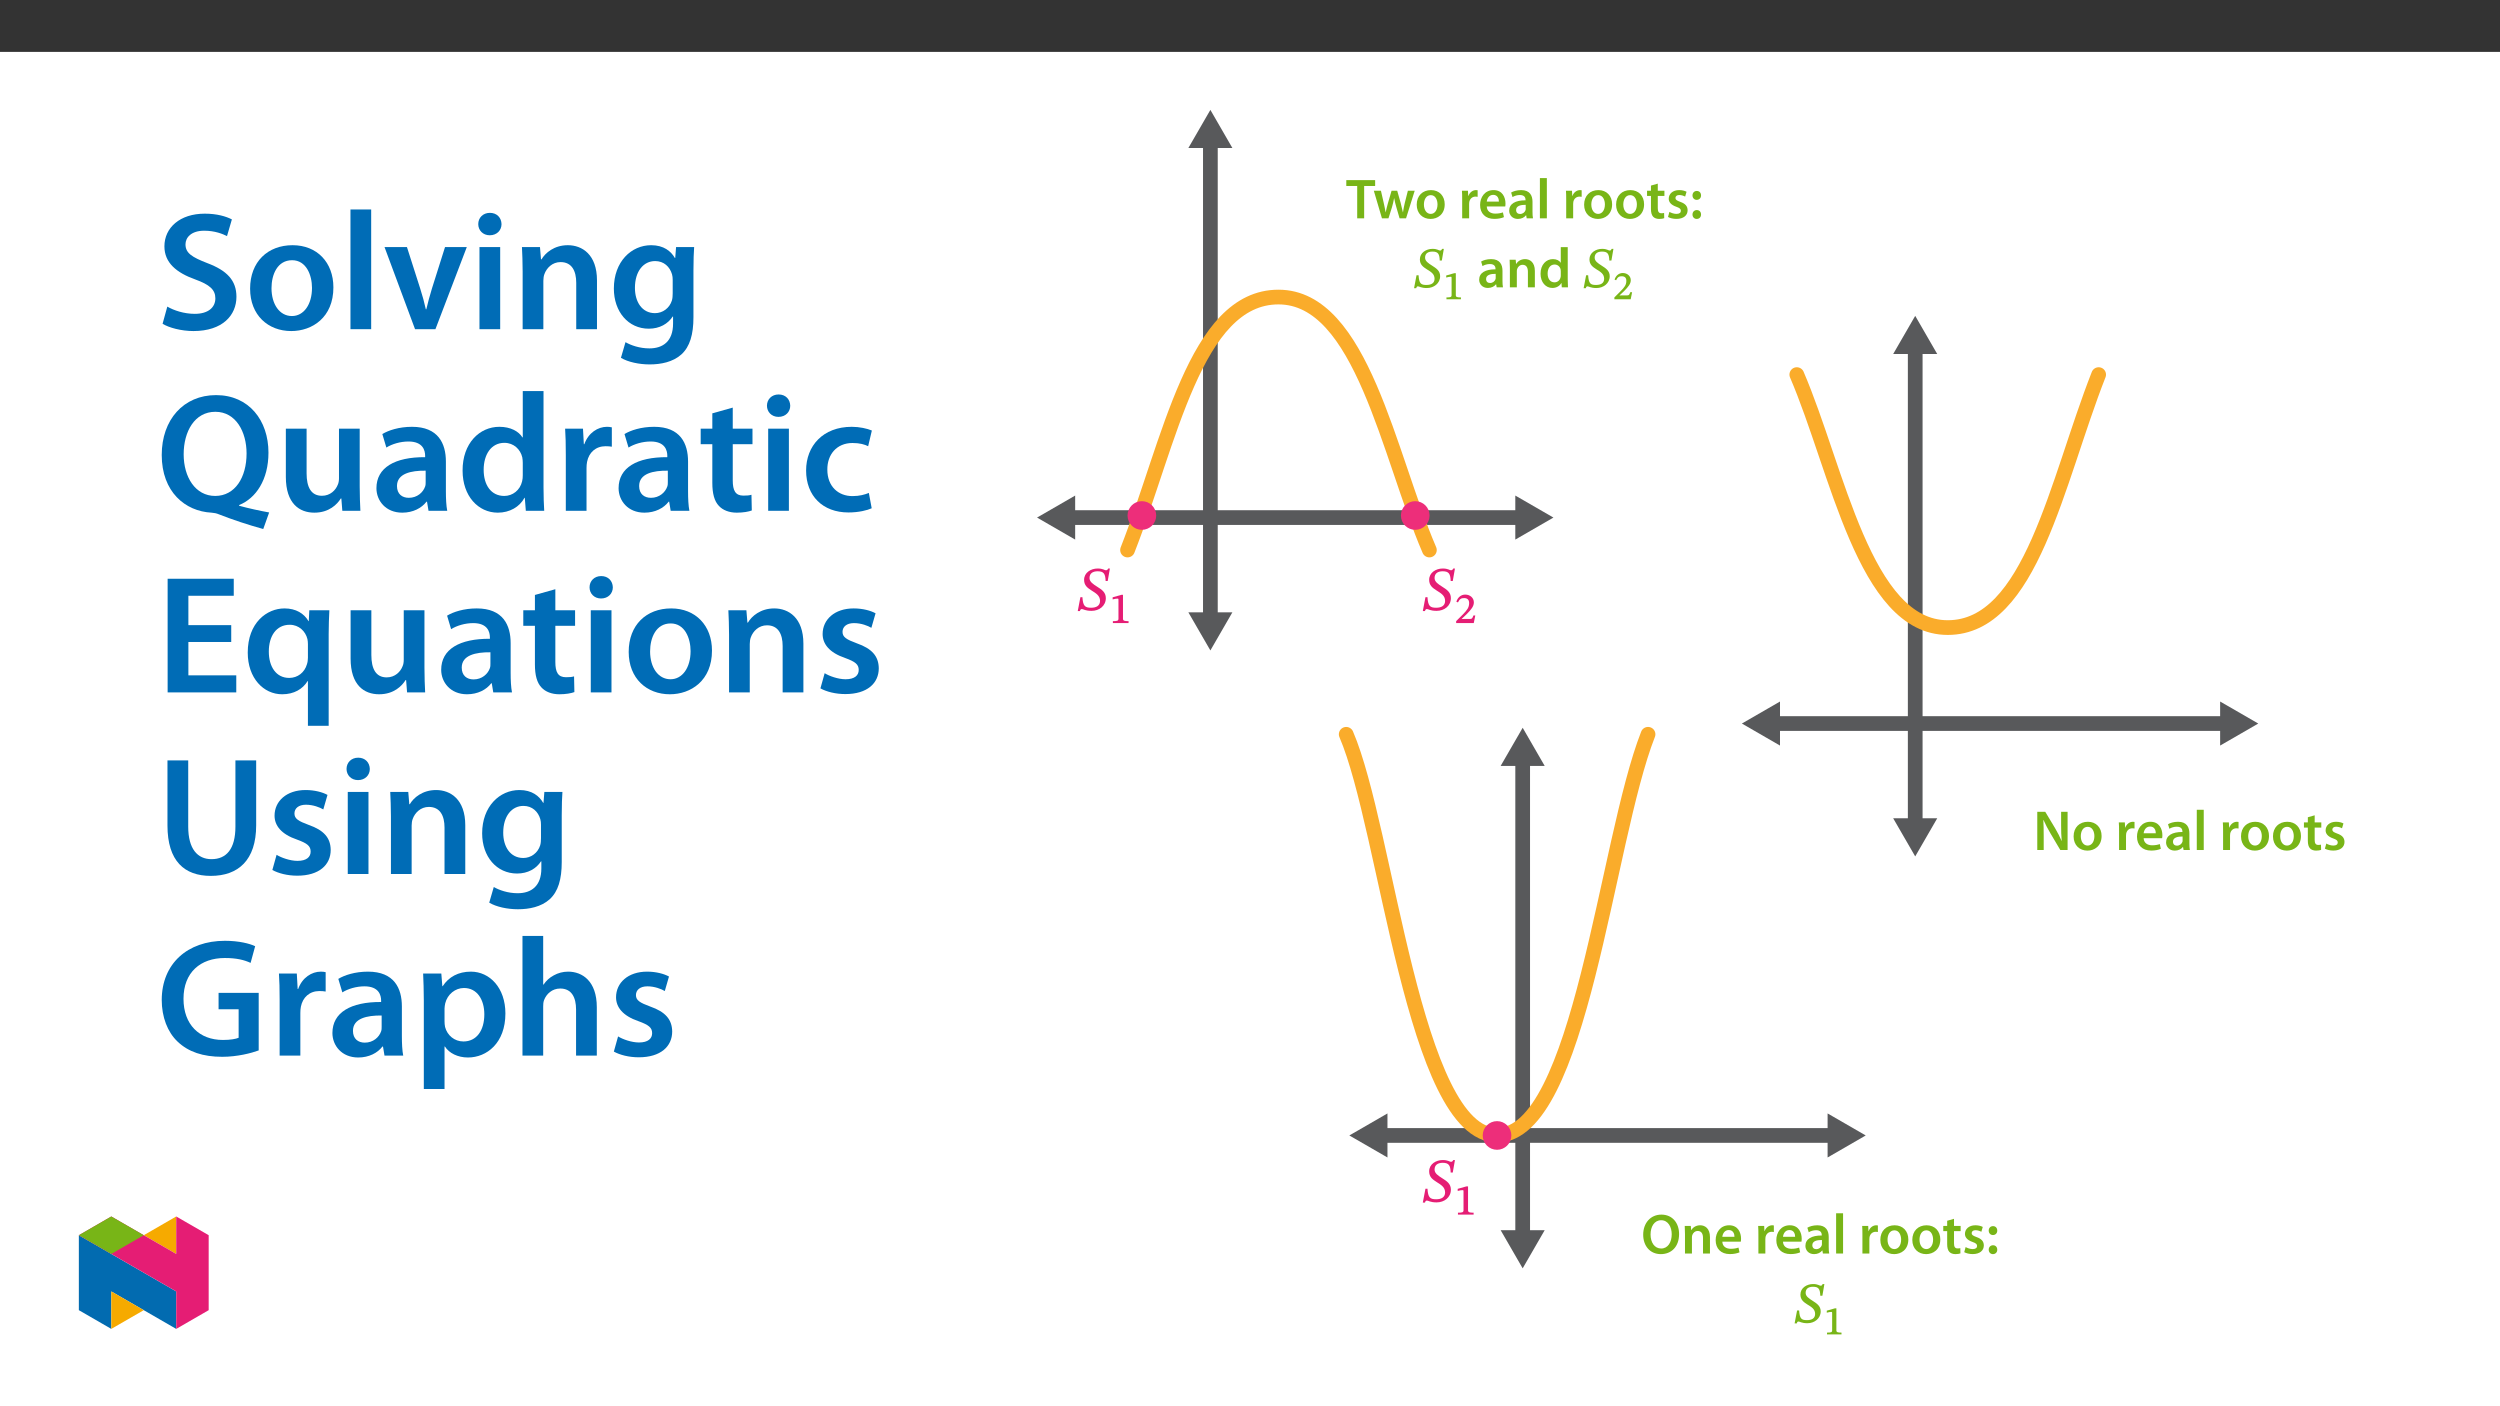 ﻿<?xml version="1.0" encoding="utf-8"?>
<svg xmlns="http://www.w3.org/2000/svg" xmlns:xlink="http://www.w3.org/1999/xlink" viewBox="0 0 960 540" version="1.1">
  <rect x="0" y="0" width="960" height="540" fill="#333333" stroke="none"/>
  <defs>
    <g>
      <symbol overflow="visible" id="glyph0-0">
        <path style="stroke:none;" d="M 7.625 -4.109 L 7.625 -4.5 C 7.625 -7.078 11.422 -8.922 11.422 -12.391 C 11.422 -14.859 9.328 -16.031 7 -16.031 C 4.609 -16.031 2.906 -14.578 2.906 -12.656 C 2.906 -11.547 3.438 -10.906 4.188 -10.906 C 4.75 -10.906 5.297 -11.312 5.297 -12.047 C 5.297 -12.938 4.797 -12.969 4.797 -13.75 C 4.797 -14.484 5.391 -14.922 6.797 -14.922 C 8.297 -14.922 9.172 -14.188 9.172 -12.328 C 9.172 -8.688 6.547 -7.812 6.547 -4.734 L 6.547 -4.016 L 7.625 -4.016 Z M 8.516 -1.234 C 8.516 -1.969 7.969 -2.75 7.141 -2.75 C 6.266 -2.75 5.672 -1.984 5.672 -1.234 C 5.672 -0.453 6.203 0.188 7.125 0.188 C 7.969 0.188 8.516 -0.469 8.516 -1.234 Z M 14.125 3.906 L 14.125 -18.781 L 0.172 -18.781 L 0.172 4 L 14.125 4 Z M 12.844 2.531 L 1.484 2.531 L 1.484 -17.359 L 12.781 -17.359 L 12.781 2.531 Z M 12.844 2.531 " />
      </symbol>
      <symbol overflow="visible" id="glyph0-1">
        <path style="stroke:none;" d="M 11.734 -11.281 L 12.562 -15.984 L 11.906 -15.984 C 11.609 -15.375 11.406 -15.312 11 -15.312 C 10.484 -15.312 9.938 -15.984 7.875 -15.984 C 5.234 -15.984 2.656 -14.391 2.656 -11.641 C 2.656 -9.469 3.953 -8.547 5.516 -7.547 C 7.188 -6.484 8.797 -5.578 8.781 -3.5 C 8.75 -1.672 7.328 -0.922 5.375 -0.922 C 2.984 -0.906 2.219 -1.578 2.016 -4.969 L 1.234 -4.969 L 0.219 0.359 L 1.062 0.359 C 1.156 -0.219 1.469 -0.422 1.797 -0.422 C 2.344 -0.422 3.047 0.281 5.516 0.281 C 8.453 0.281 11 -1.609 11 -4.609 C 11 -6.891 9.391 -7.906 7.641 -9.016 C 6.125 -9.984 4.734 -10.875 4.734 -12.328 C 4.734 -14.031 5.891 -14.922 7.859 -14.922 C 10.25 -14.922 10.828 -13.891 10.922 -11.188 L 11.734 -11.188 Z M 11.734 -11.281 " />
      </symbol>
      <symbol overflow="visible" id="glyph1-0">
        <path style="stroke:none;" d="M 5.438 -2.953 L 5.438 -3.219 C 5.438 -5.016 8.094 -6.312 8.094 -8.75 C 8.094 -10.469 6.531 -11.344 4.906 -11.344 C 3.234 -11.344 1.938 -10.266 1.938 -8.922 C 1.938 -8.156 2.406 -7.641 2.938 -7.641 C 3.328 -7.641 3.812 -7.984 3.812 -8.5 C 3.812 -9.125 3.469 -9.141 3.469 -9.688 C 3.469 -10.203 3.781 -10.453 4.75 -10.453 C 5.812 -10.453 6.328 -10 6.328 -8.688 C 6.328 -6.141 4.484 -5.531 4.484 -3.375 L 4.484 -2.812 L 5.438 -2.812 Z M 6.062 -0.922 C 6.062 -1.438 5.578 -2.031 5 -2.031 C 4.391 -2.031 3.875 -1.453 3.875 -0.922 C 3.875 -0.375 4.344 0.125 4.984 0.125 C 5.578 0.125 6.062 -0.391 6.062 -0.922 Z M 9.984 2.672 L 9.984 -13.266 L 0.016 -13.266 L 0.016 2.797 L 9.984 2.797 Z M 9 1.656 L 1.141 1.656 L 1.141 -12.156 L 8.844 -12.156 L 8.844 1.656 Z M 9 1.656 " />
      </symbol>
      <symbol overflow="visible" id="glyph1-1">
        <path style="stroke:none;" d="M 7.188 -0.125 L 7.188 -0.734 C 5.531 -0.734 5.047 -0.891 5.047 -1.703 L 5.047 -10.844 L 4.438 -10.844 L 1.078 -9.891 L 1.078 -9.078 C 1.734 -9.297 2.578 -9.391 2.922 -9.391 C 3.328 -9.391 3.312 -9.297 3.312 -8.719 L 3.312 -1.703 C 3.312 -0.875 2.875 -0.734 1.172 -0.734 L 1.172 0 L 7.188 0 Z M 7.188 -0.125 " />
      </symbol>
      <symbol overflow="visible" id="glyph1-2">
        <path style="stroke:none;" d="M 7.688 -2.922 L 7.125 -2.922 C 6.672 -1.781 6.609 -1.578 5.734 -1.578 L 3.422 -1.578 L 2.406 -1.531 L 2.406 -1.406 L 4.531 -3.438 C 6.297 -5.219 7.281 -6.453 7.281 -7.938 C 7.281 -9.672 5.844 -10.938 3.969 -10.938 C 2.375 -10.938 1.094 -9.875 0.562 -8.188 L 1.172 -7.938 C 1.875 -9.344 2.469 -9.594 3.547 -9.594 C 4.812 -9.594 5.469 -8.922 5.469 -7.688 C 5.469 -5.953 4.688 -4.984 3.047 -3.297 L 0.484 -0.75 L 0.484 0 L 7.25 0 L 7.828 -2.922 Z M 7.688 -2.922 " />
      </symbol>
      <symbol overflow="visible" id="glyph2-0">
        <path style="stroke:none;" d="M 0 0 L 10.891 0 L 10.891 -15.234 L 0 -15.234 Z M 5.438 -8.594 L 1.734 -14.141 L 9.141 -14.141 Z M 6.094 -7.625 L 9.797 -13.172 L 9.797 -2.062 Z M 1.734 -1.094 L 5.438 -6.641 L 9.141 -1.094 Z M 1.094 -13.172 L 4.781 -7.625 L 1.094 -2.062 Z M 1.094 -13.172 " />
      </symbol>
      <symbol overflow="visible" id="glyph2-1">
        <path style="stroke:none;" d="M 4.359 0 L 7.031 0 L 7.031 -12.422 L 11.25 -12.422 L 11.25 -14.672 L 0.172 -14.672 L 0.172 -12.422 L 4.359 -12.422 Z M 4.359 0 " />
      </symbol>
      <symbol overflow="visible" id="glyph2-2">
        <path style="stroke:none;" d="M 0.312 -10.594 L 3.438 0 L 5.938 0 L 7.297 -4.312 C 7.594 -5.359 7.859 -6.406 8.094 -7.703 L 8.141 -7.703 C 8.375 -6.422 8.625 -5.422 8.953 -4.312 L 10.203 0 L 12.688 0 L 16.016 -10.594 L 13.391 -10.594 L 12.203 -5.906 C 11.922 -4.656 11.672 -3.5 11.516 -2.344 L 11.469 -2.344 C 11.234 -3.5 10.953 -4.656 10.625 -5.906 L 9.297 -10.594 L 7.125 -10.594 L 5.719 -5.766 C 5.438 -4.672 5.094 -3.5 4.875 -2.344 L 4.828 -2.344 C 4.641 -3.5 4.391 -4.656 4.141 -5.797 L 3.047 -10.594 Z M 0.312 -10.594 " />
      </symbol>
      <symbol overflow="visible" id="glyph2-3">
        <path style="stroke:none;" d="M 6.25 -10.844 C 3.047 -10.844 0.766 -8.703 0.766 -5.219 C 0.766 -1.812 3.094 0.234 6.078 0.234 C 8.766 0.234 11.516 -1.5 11.516 -5.391 C 11.516 -8.625 9.406 -10.844 6.25 -10.844 Z M 6.188 -8.906 C 8.016 -8.906 8.75 -6.984 8.75 -5.328 C 8.75 -3.172 7.688 -1.703 6.156 -1.703 C 4.547 -1.703 3.531 -3.25 3.531 -5.297 C 3.531 -7.047 4.281 -8.906 6.188 -8.906 Z M 6.188 -8.906 " />
      </symbol>
      <symbol overflow="visible" id="glyph2-4">
        <path style="stroke:none;" d="M 1.438 0 L 4.109 0 L 4.109 -5.5 C 4.109 -5.797 4.141 -6.078 4.172 -6.312 C 4.422 -7.531 5.312 -8.344 6.578 -8.344 C 6.906 -8.344 7.141 -8.312 7.375 -8.266 L 7.375 -10.781 C 7.156 -10.812 7.016 -10.844 6.75 -10.844 C 5.594 -10.844 4.359 -10.078 3.828 -8.594 L 3.766 -8.594 L 3.656 -10.594 L 1.344 -10.594 C 1.422 -9.656 1.438 -8.625 1.438 -7.188 Z M 1.438 0 " />
      </symbol>
      <symbol overflow="visible" id="glyph2-5">
        <path style="stroke:none;" d="M 10.422 -4.547 C 10.469 -4.781 10.516 -5.188 10.516 -5.688 C 10.516 -8.016 9.375 -10.844 5.938 -10.844 C 2.547 -10.844 0.766 -8.078 0.766 -5.141 C 0.766 -1.891 2.781 0.219 6.219 0.219 C 7.75 0.219 9.016 -0.062 9.922 -0.453 L 9.531 -2.281 C 8.703 -2 7.828 -1.812 6.594 -1.812 C 4.875 -1.812 3.391 -2.641 3.328 -4.547 Z M 3.328 -6.422 C 3.438 -7.516 4.141 -9.016 5.797 -9.016 C 7.578 -9.016 8.016 -7.406 7.984 -6.422 Z M 3.328 -6.422 " />
      </symbol>
      <symbol overflow="visible" id="glyph2-6">
        <path style="stroke:none;" d="M 9.656 -6.359 C 9.656 -8.688 8.688 -10.844 5.297 -10.844 C 3.609 -10.844 2.234 -10.375 1.453 -9.906 L 1.984 -8.156 C 2.703 -8.625 3.781 -8.953 4.828 -8.953 C 6.703 -8.953 6.984 -7.797 6.984 -7.094 L 6.984 -6.922 C 3.062 -6.938 0.703 -5.578 0.703 -2.922 C 0.703 -1.312 1.891 0.234 4.031 0.234 C 5.422 0.234 6.531 -0.344 7.156 -1.172 L 7.219 -1.172 L 7.422 0 L 9.844 0 C 9.703 -0.656 9.656 -1.594 9.656 -2.547 Z M 7.047 -3.719 C 7.047 -3.531 7.047 -3.328 6.984 -3.141 C 6.719 -2.375 5.969 -1.672 4.875 -1.672 C 4.031 -1.672 3.359 -2.156 3.359 -3.203 C 3.359 -4.812 5.156 -5.203 7.047 -5.188 Z M 7.047 -3.719 " />
      </symbol>
      <symbol overflow="visible" id="glyph2-7">
        <path style="stroke:none;" d="M 1.438 0 L 4.109 0 L 4.109 -15.453 L 1.438 -15.453 Z M 1.438 0 " />
      </symbol>
      <symbol overflow="visible" id="glyph2-8">
        <path style="stroke:none;" d="M 1.875 -12.578 L 1.875 -10.594 L 0.375 -10.594 L 0.375 -8.594 L 1.875 -8.594 L 1.875 -3.609 C 1.875 -2.219 2.141 -1.234 2.719 -0.625 C 3.219 -0.094 4.031 0.234 5.031 0.234 C 5.859 0.234 6.578 0.109 6.969 -0.047 L 6.922 -2.062 C 6.609 -1.984 6.359 -1.953 5.875 -1.953 C 4.859 -1.953 4.5 -2.609 4.5 -3.922 L 4.5 -8.594 L 7.047 -8.594 L 7.047 -10.594 L 4.5 -10.594 L 4.5 -13.328 Z M 1.875 -12.578 " />
      </symbol>
      <symbol overflow="visible" id="glyph2-9">
        <path style="stroke:none;" d="M 0.781 -0.516 C 1.562 -0.094 2.719 0.219 4 0.219 C 6.812 0.219 8.312 -1.172 8.312 -3.109 C 8.297 -4.672 7.422 -5.656 5.484 -6.328 C 4.141 -6.828 3.641 -7.141 3.641 -7.812 C 3.641 -8.469 4.156 -8.953 5.109 -8.953 C 6.047 -8.953 6.922 -8.594 7.359 -8.344 L 7.906 -10.203 C 7.266 -10.562 6.25 -10.844 5.078 -10.844 C 2.609 -10.844 1.062 -9.406 1.062 -7.531 C 1.062 -6.266 1.922 -5.141 3.984 -4.438 C 5.297 -3.969 5.719 -3.609 5.719 -2.891 C 5.719 -2.203 5.203 -1.703 4.031 -1.703 C 3.062 -1.703 1.922 -2.109 1.328 -2.484 Z M 0.781 -0.516 " />
      </symbol>
      <symbol overflow="visible" id="glyph2-10">
        <path style="stroke:none;" d="M 2.719 -7.094 C 3.75 -7.094 4.391 -7.828 4.391 -8.797 C 4.391 -9.812 3.75 -10.516 2.766 -10.516 C 1.781 -10.516 1.109 -9.797 1.109 -8.797 C 1.109 -7.828 1.781 -7.094 2.719 -7.094 Z M 2.719 0.234 C 3.75 0.234 4.391 -0.5 4.391 -1.453 C 4.391 -2.484 3.75 -3.172 2.766 -3.172 C 1.781 -3.172 1.109 -2.453 1.109 -1.453 C 1.109 -0.5 1.781 0.234 2.719 0.234 Z M 2.719 0.234 " />
      </symbol>
      <symbol overflow="visible" id="glyph2-11">
        <path style="stroke:none;" d="M 1.438 0 L 4.109 0 L 4.109 -6.25 C 4.109 -6.547 4.156 -6.875 4.25 -7.094 C 4.531 -7.906 5.266 -8.656 6.328 -8.656 C 7.797 -8.656 8.359 -7.516 8.359 -5.984 L 8.359 0 L 11.031 0 L 11.031 -6.297 C 11.031 -9.641 9.125 -10.844 7.266 -10.844 C 5.5 -10.844 4.359 -9.844 3.875 -9.016 L 3.812 -9.016 L 3.672 -10.594 L 1.344 -10.594 C 1.391 -9.688 1.438 -8.656 1.438 -7.438 Z M 1.438 0 " />
      </symbol>
      <symbol overflow="visible" id="glyph2-12">
        <path style="stroke:none;" d="M 8.531 -15.453 L 8.531 -9.469 L 8.484 -9.469 C 8.016 -10.25 6.969 -10.844 5.5 -10.844 C 2.953 -10.844 0.734 -8.734 0.766 -5.188 C 0.766 -1.922 2.766 0.234 5.312 0.234 C 6.828 0.234 8.125 -0.5 8.75 -1.672 L 8.797 -1.672 L 8.922 0 L 11.297 0 C 11.25 -0.719 11.203 -1.891 11.203 -2.984 L 11.203 -15.453 Z M 8.531 -4.594 C 8.531 -4.312 8.516 -4.047 8.438 -3.812 C 8.188 -2.656 7.219 -1.922 6.141 -1.922 C 4.438 -1.922 3.484 -3.328 3.484 -5.297 C 3.484 -7.25 4.438 -8.766 6.156 -8.766 C 7.375 -8.766 8.234 -7.922 8.469 -6.906 C 8.516 -6.688 8.531 -6.406 8.531 -6.188 Z M 8.531 -4.594 " />
      </symbol>
      <symbol overflow="visible" id="glyph2-13">
        <path style="stroke:none;" d="M 7.766 -14.938 C 3.641 -14.938 0.781 -11.75 0.781 -7.219 C 0.781 -2.938 3.391 0.234 7.547 0.234 C 11.578 0.234 14.562 -2.562 14.562 -7.484 C 14.562 -11.688 12.031 -14.938 7.766 -14.938 Z M 7.688 -12.781 C 10.359 -12.781 11.734 -10.172 11.734 -7.406 C 11.734 -4.328 10.266 -1.922 7.688 -1.922 C 5.109 -1.922 3.609 -4.281 3.609 -7.297 C 3.609 -10.312 5.031 -12.781 7.688 -12.781 Z M 7.688 -12.781 " />
      </symbol>
      <symbol overflow="visible" id="glyph2-14">
        <path style="stroke:none;" d="M 4 0 L 4 -5.25 C 4 -7.656 3.969 -9.594 3.859 -11.5 L 3.938 -11.516 C 4.656 -9.859 5.609 -8.078 6.547 -6.469 L 10.375 0 L 13.172 0 L 13.172 -14.672 L 10.688 -14.672 L 10.688 -9.562 C 10.688 -7.312 10.734 -5.422 10.922 -3.453 L 10.891 -3.453 C 10.203 -5.047 9.344 -6.75 8.375 -8.375 L 4.594 -14.672 L 1.531 -14.672 L 1.531 0 Z M 4 0 " />
      </symbol>
      <symbol overflow="visible" id="glyph3-0">
        <path style="stroke:none;" d="M 7.047 -3.828 L 7.047 -4.172 C 7.047 -6.547 10.562 -8.25 10.562 -11.453 C 10.562 -13.719 8.578 -14.828 6.438 -14.828 C 4.25 -14.828 2.641 -13.453 2.641 -11.688 C 2.641 -10.672 3.156 -10.031 3.859 -10.031 C 4.375 -10.031 4.922 -10.453 4.922 -11.125 C 4.922 -11.953 4.469 -11.969 4.469 -12.688 C 4.469 -13.359 4.969 -13.734 6.25 -13.734 C 7.641 -13.734 8.406 -13.109 8.406 -11.391 C 8.406 -8.031 5.984 -7.219 5.984 -4.391 L 5.984 -3.703 L 7.047 -3.703 Z M 7.875 -1.172 C 7.875 -1.844 7.328 -2.594 6.578 -2.594 C 5.766 -2.594 5.188 -1.875 5.188 -1.172 C 5.188 -0.453 5.703 0.172 6.547 0.172 C 7.328 0.172 7.875 -0.484 7.875 -1.172 Z M 13.031 3.547 L 13.031 -17.344 L 0.109 -17.344 L 0.109 3.672 L 13.031 3.672 Z M 11.812 2.266 L 1.422 2.266 L 1.422 -15.969 L 11.703 -15.969 L 11.703 2.266 Z M 11.812 2.266 " />
      </symbol>
      <symbol overflow="visible" id="glyph3-1">
        <path style="stroke:none;" d="M 10.844 -10.422 L 11.594 -14.781 L 10.922 -14.781 C 10.641 -14.188 10.484 -14.141 10.125 -14.141 C 9.641 -14.141 9.141 -14.781 7.25 -14.781 C 4.812 -14.781 2.391 -13.281 2.391 -10.75 C 2.391 -8.75 3.609 -7.859 5.047 -6.938 C 6.594 -5.969 8.047 -5.188 8.031 -3.266 C 8.016 -1.594 6.75 -0.922 4.938 -0.922 C 2.75 -0.891 2.094 -1.5 1.891 -4.641 L 1.109 -4.641 L 0.156 0.328 L 1 0.328 C 1.109 -0.234 1.344 -0.391 1.656 -0.391 C 2.156 -0.391 2.812 0.266 5.078 0.266 C 7.766 0.266 10.172 -1.531 10.172 -4.281 C 10.172 -6.375 8.656 -7.328 7.047 -8.359 C 5.656 -9.25 4.391 -10.062 4.391 -11.391 C 4.391 -12.953 5.422 -13.734 7.219 -13.734 C 9.422 -13.734 9.922 -12.812 10.016 -10.297 L 10.812 -10.297 Z M 10.844 -10.422 " />
      </symbol>
      <symbol overflow="visible" id="glyph4-0">
        <path style="stroke:none;" d="M 5.016 -2.734 L 5.016 -2.969 C 5.016 -4.625 7.469 -5.812 7.469 -8.062 C 7.469 -9.641 6 -10.469 4.516 -10.469 C 2.969 -10.469 1.766 -9.453 1.766 -8.234 C 1.766 -7.516 2.203 -7.016 2.703 -7.016 C 3.062 -7.016 3.516 -7.359 3.516 -7.828 C 3.516 -8.406 3.203 -8.422 3.203 -8.922 C 3.203 -9.406 3.469 -9.609 4.375 -9.609 C 5.344 -9.609 5.797 -9.219 5.797 -8.016 C 5.797 -5.672 4.109 -5.109 4.109 -3.125 L 4.109 -2.594 L 5.016 -2.594 Z M 5.594 -0.875 C 5.594 -1.344 5.141 -1.906 4.594 -1.906 C 4.031 -1.906 3.547 -1.359 3.547 -0.875 C 3.547 -0.359 3.984 0.125 4.578 0.125 C 5.141 0.125 5.594 -0.375 5.594 -0.875 Z M 9.203 2.438 L 9.203 -12.234 L 0 -12.234 L 0 2.578 L 9.203 2.578 Z M 8.266 1.5 L 1.062 1.5 L 1.062 -11.188 L 8.125 -11.188 L 8.125 1.5 Z M 8.266 1.5 " />
      </symbol>
      <symbol overflow="visible" id="glyph4-1">
        <path style="stroke:none;" d="M 6.625 -0.141 L 6.625 -0.703 C 5.094 -0.703 4.656 -0.844 4.656 -1.578 L 4.656 -10.016 L 4.078 -10.016 L 0.969 -9.125 L 0.969 -8.344 C 1.594 -8.547 2.375 -8.641 2.688 -8.641 C 3.062 -8.641 3.031 -8.562 3.031 -8.031 L 3.031 -1.578 C 3.031 -0.828 2.656 -0.703 1.062 -0.703 L 1.062 0 L 6.625 0 Z M 6.625 -0.141 " />
      </symbol>
      <symbol overflow="visible" id="glyph4-2">
        <path style="stroke:none;" d="M 7.062 -2.719 L 6.531 -2.719 C 6.125 -1.656 6.078 -1.484 5.266 -1.484 L 3.156 -1.484 L 2.219 -1.438 L 2.219 -1.312 L 4.188 -3.172 C 5.797 -4.797 6.719 -5.953 6.719 -7.312 C 6.719 -8.906 5.375 -10.078 3.656 -10.078 C 2.172 -10.078 0.984 -9.094 0.5 -7.547 L 1.078 -7.297 C 1.734 -8.609 2.266 -8.828 3.266 -8.828 C 4.438 -8.828 5.016 -8.234 5.016 -7.078 C 5.016 -5.484 4.297 -4.609 2.781 -3.062 L 0.422 -0.703 L 0.422 0 L 6.688 0 L 7.234 -2.719 Z M 7.062 -2.719 " />
      </symbol>
      <symbol overflow="visible" id="glyph5-0">
        <path style="stroke:none;" d="M 0 0 L 32.375 0 L 32.375 -45.328 L 0 -45.328 Z M 16.188 -25.578 L 5.188 -42.094 L 27.188 -42.094 Z M 18.125 -22.656 L 29.141 -39.172 L 29.141 -6.156 Z M 5.188 -3.234 L 16.188 -19.75 L 27.188 -3.234 Z M 3.234 -39.172 L 14.25 -22.656 L 3.234 -6.156 Z M 3.234 -39.172 " />
      </symbol>
      <symbol overflow="visible" id="glyph5-1">
        <path style="stroke:none;" d="M 2.656 -2.078 C 5.047 -0.578 9.844 0.719 14.5 0.719 C 25.703 0.719 31.016 -5.375 31.016 -12.438 C 31.016 -18.719 27.391 -22.531 19.812 -25.375 C 13.984 -27.641 11.453 -29.203 11.453 -32.562 C 11.453 -35.156 13.594 -37.812 18.641 -37.812 C 22.734 -37.812 25.766 -36.578 27.391 -35.734 L 29.266 -42.156 C 27 -43.312 23.562 -44.359 18.844 -44.359 C 9.328 -44.359 3.359 -38.984 3.359 -31.797 C 3.359 -25.516 7.969 -21.688 15.219 -19.094 C 20.719 -17.094 22.922 -15.156 22.922 -11.844 C 22.922 -8.281 20.078 -5.891 15.016 -5.891 C 10.938 -5.891 7 -7.188 4.469 -8.672 Z M 2.656 -2.078 " />
      </symbol>
      <symbol overflow="visible" id="glyph5-2">
        <path style="stroke:none;" d="M 18.578 -32.25 C 9.062 -32.25 2.266 -25.906 2.266 -15.547 C 2.266 -5.375 9.188 0.719 18.062 0.719 C 26.094 0.719 34.25 -4.469 34.25 -16.062 C 34.25 -25.641 27.969 -32.25 18.578 -32.25 Z M 18.391 -26.484 C 23.828 -26.484 26.031 -20.781 26.031 -15.859 C 26.031 -9.453 22.859 -5.047 18.328 -5.047 C 13.531 -5.047 10.484 -9.641 10.484 -15.734 C 10.484 -20.984 12.75 -26.484 18.391 -26.484 Z M 18.391 -26.484 " />
      </symbol>
      <symbol overflow="visible" id="glyph5-3">
        <path style="stroke:none;" d="M 4.281 0 L 12.234 0 L 12.234 -45.969 L 4.281 -45.969 Z M 4.281 0 " />
      </symbol>
      <symbol overflow="visible" id="glyph5-4">
        <path style="stroke:none;" d="M 0.719 -31.531 L 12.438 0 L 20.266 0 L 32.312 -31.531 L 23.953 -31.531 L 18.906 -15.547 C 18.062 -12.688 17.359 -10.234 16.766 -7.641 L 16.578 -7.641 C 16 -10.234 15.344 -12.75 14.438 -15.547 L 9.328 -31.531 Z M 0.719 -31.531 " />
      </symbol>
      <symbol overflow="visible" id="glyph5-5">
        <path style="stroke:none;" d="M 12.234 0 L 12.234 -31.531 L 4.281 -31.531 L 4.281 0 Z M 8.281 -44.672 C 5.641 -44.672 3.812 -42.797 3.812 -40.344 C 3.812 -38.016 5.562 -36.062 8.219 -36.062 C 11 -36.062 12.75 -38.016 12.75 -40.344 C 12.688 -42.797 11 -44.672 8.281 -44.672 Z M 8.281 -44.672 " />
      </symbol>
      <symbol overflow="visible" id="glyph5-6">
        <path style="stroke:none;" d="M 4.281 0 L 12.234 0 L 12.234 -18.578 C 12.234 -19.484 12.375 -20.469 12.625 -21.109 C 13.469 -23.5 15.672 -25.766 18.844 -25.766 C 23.188 -25.766 24.859 -22.344 24.859 -17.812 L 24.859 0 L 32.828 0 L 32.828 -18.719 C 32.828 -28.688 27.125 -32.25 21.625 -32.25 C 16.375 -32.25 12.953 -29.266 11.531 -26.812 L 11.328 -26.812 L 10.938 -31.531 L 4.016 -31.531 C 4.141 -28.812 4.281 -25.766 4.281 -22.141 Z M 4.281 0 " />
      </symbol>
      <symbol overflow="visible" id="glyph5-7">
        <path style="stroke:none;" d="M 32.828 -22.469 C 32.828 -26.812 32.953 -29.391 33.094 -31.531 L 26.156 -31.531 L 25.828 -27.328 L 25.703 -27.328 C 24.219 -29.922 21.438 -32.25 16.578 -32.25 C 9 -32.25 2.266 -25.969 2.266 -15.609 C 2.266 -6.672 7.828 -0.188 15.672 -0.188 C 19.875 -0.188 23.047 -2.078 24.859 -4.859 L 25 -4.859 L 25 -2.141 C 25 4.656 21.109 7.375 15.922 7.375 C 12.109 7.375 8.734 6.156 6.734 4.984 L 4.984 11 C 7.703 12.625 11.984 13.531 16 13.531 C 20.328 13.531 24.922 12.625 28.172 9.719 C 31.469 6.734 32.828 2 32.828 -4.594 Z M 24.859 -13.797 C 24.859 -12.891 24.797 -11.781 24.547 -11 C 23.641 -8.094 21.047 -6.156 18.062 -6.156 C 13.078 -6.156 10.359 -10.484 10.359 -15.859 C 10.359 -22.281 13.656 -26.156 18.125 -26.156 C 21.5 -26.156 23.766 -23.953 24.609 -21.047 C 24.797 -20.391 24.859 -19.688 24.859 -18.906 Z M 24.859 -13.797 " />
      </symbol>
      <symbol overflow="visible" id="glyph5-8">
        <path style="stroke:none;" d="M 43.578 0.641 C 40.016 0 35.812 -0.906 32.047 -1.938 L 32.047 -2.203 C 38.469 -4.797 43.312 -11.844 43.312 -22.344 C 43.312 -34.703 35.812 -44.422 23.188 -44.422 C 10.688 -44.422 2.328 -34.969 2.328 -21.438 C 2.328 -7.25 11.328 0.188 21.438 0.719 C 22.406 0.781 23.375 0.969 24.281 1.359 C 29.781 3.5 35.219 5.312 41.312 7 Z M 22.859 -5.703 C 15.219 -5.703 10.75 -12.953 10.75 -21.688 C 10.75 -30.438 14.953 -38.016 22.922 -38.016 C 30.828 -38.016 34.906 -30.297 34.906 -22.016 C 34.906 -12.828 30.5 -5.703 22.859 -5.703 Z M 22.859 -5.703 " />
      </symbol>
      <symbol overflow="visible" id="glyph5-9">
        <path style="stroke:none;" d="M 32.5 -31.531 L 24.547 -31.531 L 24.547 -12.5 C 24.547 -11.594 24.406 -10.688 24.094 -10.031 C 23.312 -7.969 21.234 -5.766 18 -5.766 C 13.797 -5.766 12.109 -9.125 12.109 -14.375 L 12.109 -31.531 L 4.141 -31.531 L 4.141 -13.016 C 4.141 -2.719 9.391 0.719 15.094 0.719 C 20.781 0.719 23.891 -2.531 25.25 -4.734 L 25.453 -4.734 L 25.828 0 L 32.766 0 C 32.641 -2.594 32.5 -5.703 32.5 -9.453 Z M 32.5 -31.531 " />
      </symbol>
      <symbol overflow="visible" id="glyph5-10">
        <path style="stroke:none;" d="M 28.75 -18.906 C 28.75 -25.828 25.828 -32.25 15.734 -32.25 C 10.75 -32.25 6.672 -30.891 4.344 -29.469 L 5.891 -24.281 C 8.031 -25.641 11.266 -26.609 14.375 -26.609 C 19.938 -26.609 20.781 -23.188 20.781 -21.109 L 20.781 -20.594 C 9.125 -20.656 2.078 -16.578 2.078 -8.672 C 2.078 -3.891 5.641 0.719 11.984 0.719 C 16.125 0.719 19.422 -1.031 21.297 -3.5 L 21.5 -3.5 L 22.078 0 L 29.266 0 C 28.875 -1.938 28.75 -4.734 28.75 -7.578 Z M 20.984 -11.078 C 20.984 -10.484 20.984 -9.906 20.781 -9.328 C 20 -7.062 17.734 -4.984 14.5 -4.984 C 11.984 -4.984 9.969 -6.406 9.969 -9.516 C 9.969 -14.312 15.344 -15.469 20.984 -15.406 Z M 20.984 -11.078 " />
      </symbol>
      <symbol overflow="visible" id="glyph5-11">
        <path style="stroke:none;" d="M 25.375 -45.969 L 25.375 -28.172 L 25.25 -28.172 C 23.828 -30.5 20.719 -32.25 16.375 -32.25 C 8.812 -32.25 2.203 -25.969 2.266 -15.406 C 2.266 -5.703 8.219 0.719 15.797 0.719 C 20.328 0.719 24.156 -1.484 26.031 -4.984 L 26.156 -4.984 L 26.547 0 L 33.609 0 C 33.469 -2.141 33.344 -5.641 33.344 -8.875 L 33.344 -45.969 Z M 25.375 -13.656 C 25.375 -12.828 25.312 -12.047 25.125 -11.328 C 24.344 -7.906 21.5 -5.703 18.266 -5.703 C 13.203 -5.703 10.359 -9.906 10.359 -15.734 C 10.359 -21.562 13.203 -26.094 18.328 -26.094 C 21.953 -26.094 24.469 -23.562 25.188 -20.531 C 25.312 -19.875 25.375 -19.031 25.375 -18.391 Z M 25.375 -13.656 " />
      </symbol>
      <symbol overflow="visible" id="glyph5-12">
        <path style="stroke:none;" d="M 4.281 0 L 12.234 0 L 12.234 -16.375 C 12.234 -17.219 12.297 -18.062 12.438 -18.781 C 13.141 -22.406 15.797 -24.797 19.547 -24.797 C 20.531 -24.797 21.234 -24.734 21.953 -24.609 L 21.953 -32.047 C 21.297 -32.188 20.844 -32.25 20.078 -32.25 C 16.641 -32.25 12.953 -29.984 11.391 -25.578 L 11.203 -25.578 L 10.875 -31.531 L 4.016 -31.531 C 4.203 -28.75 4.281 -25.641 4.281 -21.375 Z M 4.281 0 " />
      </symbol>
      <symbol overflow="visible" id="glyph5-13">
        <path style="stroke:none;" d="M 5.562 -37.422 L 5.562 -31.531 L 1.094 -31.531 L 1.094 -25.578 L 5.562 -25.578 L 5.562 -10.75 C 5.562 -6.609 6.344 -3.688 8.094 -1.875 C 9.578 -0.266 11.984 0.719 14.953 0.719 C 17.422 0.719 19.547 0.328 20.719 -0.125 L 20.594 -6.156 C 19.688 -5.891 18.906 -5.828 17.484 -5.828 C 14.438 -5.828 13.406 -7.766 13.406 -11.656 L 13.406 -25.578 L 20.984 -25.578 L 20.984 -31.531 L 13.406 -31.531 L 13.406 -39.625 Z M 5.562 -37.422 " />
      </symbol>
      <symbol overflow="visible" id="glyph5-14">
        <path style="stroke:none;" d="M 26.359 -6.859 C 24.797 -6.219 22.797 -5.641 20.078 -5.641 C 14.641 -5.641 10.422 -9.328 10.422 -15.797 C 10.359 -21.562 13.984 -26.031 20.078 -26.031 C 22.922 -26.031 24.797 -25.453 26.094 -24.797 L 27.516 -30.828 C 25.703 -31.594 22.734 -32.25 19.812 -32.25 C 8.734 -32.25 2.266 -24.922 2.266 -15.469 C 2.266 -5.703 8.672 0.641 18.516 0.641 C 22.469 0.641 25.766 -0.188 27.453 -0.969 Z M 26.359 -6.859 " />
      </symbol>
      <symbol overflow="visible" id="glyph5-15">
        <path style="stroke:none;" d="M 29.016 -25.828 L 12.562 -25.828 L 12.562 -37.109 L 29.984 -37.109 L 29.984 -43.641 L 4.594 -43.641 L 4.594 0 L 30.953 0 L 30.953 -6.547 L 12.562 -6.547 L 12.562 -19.359 L 29.016 -19.359 Z M 29.016 -25.828 " />
      </symbol>
      <symbol overflow="visible" id="glyph5-16">
        <path style="stroke:none;" d="M 25.375 12.828 L 33.344 12.828 L 33.344 -22.406 C 33.344 -25.703 33.469 -28.688 33.609 -31.531 L 25.906 -31.531 L 25.703 -27.328 L 25.578 -27.391 C 23.891 -30.297 20.781 -32.25 16.375 -32.25 C 9.641 -32.25 2.266 -26.812 2.266 -15.281 C 2.266 -5.438 8.359 0.719 15.469 0.719 C 20.078 0.719 23.375 -1.297 25.25 -4.344 L 25.375 -4.344 Z M 25.375 -13.281 C 25.375 -12.5 25.25 -11.531 25 -10.812 C 24.094 -7.641 21.438 -5.562 18.188 -5.562 C 13.141 -5.562 10.359 -9.906 10.359 -15.672 C 10.359 -21.625 13.203 -25.969 18.391 -25.969 C 21.953 -25.969 24.469 -23.438 25.188 -20.469 C 25.312 -19.875 25.375 -19.172 25.375 -18.516 Z M 25.375 -13.281 " />
      </symbol>
      <symbol overflow="visible" id="glyph5-17">
        <path style="stroke:none;" d="M 2.328 -1.547 C 4.656 -0.266 8.094 0.641 11.906 0.641 C 20.266 0.641 24.734 -3.5 24.734 -9.266 C 24.672 -13.922 22.078 -16.828 16.312 -18.844 C 12.297 -20.328 10.812 -21.234 10.812 -23.25 C 10.812 -25.188 12.375 -26.609 15.219 -26.609 C 18 -26.609 20.594 -25.578 21.891 -24.797 L 23.5 -30.375 C 21.625 -31.406 18.578 -32.25 15.094 -32.25 C 7.766 -32.25 3.172 -27.969 3.172 -22.406 C 3.172 -18.641 5.703 -15.281 11.844 -13.203 C 15.734 -11.781 17.031 -10.75 17.031 -8.609 C 17.031 -6.547 15.469 -5.047 11.984 -5.047 C 9.125 -5.047 5.703 -6.281 3.953 -7.375 Z M 2.328 -1.547 " />
      </symbol>
      <symbol overflow="visible" id="glyph5-18">
        <path style="stroke:none;" d="M 4.531 -43.641 L 4.531 -18.641 C 4.531 -4.922 11.078 0.719 21.172 0.719 C 31.656 0.719 38.594 -5.25 38.594 -18.719 L 38.594 -43.641 L 30.625 -43.641 L 30.625 -18.188 C 30.625 -9.641 27.188 -5.703 21.438 -5.703 C 16.062 -5.703 12.5 -9.641 12.5 -18.188 L 12.5 -43.641 Z M 4.531 -43.641 " />
      </symbol>
      <symbol overflow="visible" id="glyph5-19">
        <path style="stroke:none;" d="M 39.562 -24.094 L 24.156 -24.094 L 24.156 -17.812 L 31.859 -17.812 L 31.859 -6.859 C 30.828 -6.406 28.75 -6.016 25.828 -6.016 C 16.766 -6.016 10.688 -11.906 10.688 -21.828 C 10.688 -31.984 17.219 -37.484 26.547 -37.484 C 31.141 -37.484 34.062 -36.719 36.453 -35.609 L 38.203 -42.016 C 36.188 -43 31.984 -44.094 26.609 -44.094 C 12.172 -44.094 2.391 -35.281 2.328 -21.438 C 2.328 -14.828 4.531 -9.062 8.422 -5.375 C 12.562 -1.422 18.188 0.453 25.578 0.453 C 31.344 0.453 36.781 -0.969 39.562 -2 Z M 39.562 -24.094 " />
      </symbol>
      <symbol overflow="visible" id="glyph5-20">
        <path style="stroke:none;" d="M 4.281 12.828 L 12.234 12.828 L 12.234 -3.5 L 12.375 -3.5 C 13.984 -0.969 17.281 0.719 21.234 0.719 C 28.422 0.719 35.609 -4.797 35.609 -16.188 C 35.609 -26.031 29.594 -32.25 22.344 -32.25 C 17.547 -32.25 13.859 -30.234 11.531 -26.672 L 11.391 -26.672 L 11 -31.531 L 4.016 -31.531 C 4.141 -28.562 4.281 -25.188 4.281 -21.047 Z M 12.234 -18.062 C 12.234 -18.719 12.375 -19.422 12.5 -20.078 C 13.344 -23.562 16.375 -25.969 19.688 -25.969 C 24.797 -25.969 27.516 -21.438 27.516 -15.859 C 27.516 -9.641 24.547 -5.438 19.484 -5.438 C 16.062 -5.438 13.281 -7.766 12.438 -11 C 12.297 -11.719 12.234 -12.438 12.234 -13.203 Z M 12.234 -18.062 " />
      </symbol>
      <symbol overflow="visible" id="glyph5-21">
        <path style="stroke:none;" d="M 4.281 0 L 12.234 0 L 12.234 -18.906 C 12.234 -19.75 12.297 -20.594 12.562 -21.297 C 13.469 -23.703 15.672 -25.766 18.781 -25.766 C 23.188 -25.766 24.859 -22.281 24.859 -17.734 L 24.859 0 L 32.828 0 L 32.828 -18.578 C 32.828 -28.688 27.188 -32.25 21.828 -32.25 C 19.812 -32.25 17.938 -31.734 16.312 -30.828 C 14.703 -29.984 13.344 -28.75 12.375 -27.266 L 12.234 -27.266 L 12.234 -45.969 L 4.281 -45.969 Z M 4.281 0 " />
      </symbol>
    </g>
    <clipPath id="clip1">
      <path d="M 456 42.195 L 474 42.195 L 474 57 L 456 57 Z M 456 42.195 " />
    </clipPath>
    <clipPath id="clip2">
      <path d="M 398.223 190 L 413 190 L 413 208 L 398.223 208 Z M 398.223 190 " />
    </clipPath>
    <clipPath id="clip3">
      <path d="M 852 269 L 867.176 269 L 867.176 287 L 852 287 Z M 852 269 " />
    </clipPath>
    <clipPath id="clip4">
      <path d="M 30.277 474 L 68 474 L 68 510.301 L 30.277 510.301 Z M 30.277 474 " />
    </clipPath>
    <clipPath id="clip5">
      <path d="M 42 495 L 56 495 L 56 510.301 L 42 510.301 Z M 42 495 " />
    </clipPath>
    <clipPath id="clip6">
      <path d="M 55 467.125 L 68 467.125 L 68 482 L 55 482 Z M 55 467.125 " />
    </clipPath>
    <clipPath id="clip7">
      <path d="M 30.277 467.125 L 80.133 467.125 L 80.133 510.301 L 30.277 510.301 Z M 30.277 467.125 " />
    </clipPath>
    <clipPath id="clip8">
      <path d="M 30.277 467.125 L 56 467.125 L 56 482 L 30.277 482 Z M 30.277 467.125 " />
    </clipPath>
  </defs>
  <g id="surface1">
    <path style=" stroke:none;fill-rule:nonzero;fill:rgb(100%,100%,100%);fill-opacity:1;" d="M 0 559.926 L 960 559.926 L 960 19.926 L 0 19.926 Z M 0 559.926 " />
    <path style="fill:none;stroke-width:7;stroke-linecap:butt;stroke-linejoin:miter;stroke:rgb(34.499%,34.9%,35.699%);stroke-opacity:1;stroke-miterlimit:10;" d="M 0.001 -0.002 L 0.001 -226.918 " transform="matrix(0.807,0,0,-0.807,464.784,54.366)" />
    <g clip-path="url(#clip1)" clip-rule="nonzero">
      <path style=" stroke:none;fill-rule:nonzero;fill:rgb(34.499%,34.9%,35.699%);fill-opacity:1;" d="M 464.785 42.195 L 456.328 56.84 L 473.238 56.84 Z M 464.785 42.195 " />
    </g>
    <path style=" stroke:none;fill-rule:nonzero;fill:rgb(34.499%,34.9%,35.699%);fill-opacity:1;" d="M 456.328 235.129 L 464.785 249.77 L 473.238 235.129 Z M 456.328 235.129 " />
    <path style="fill:none;stroke-width:7;stroke-linecap:butt;stroke-linejoin:miter;stroke:rgb(34.499%,34.9%,35.699%);stroke-opacity:1;stroke-miterlimit:10;" d="M -0.002 -0.001 L -215.429 -0.001 " transform="matrix(0.807,0,0,-0.807,584.349,198.749)" />
    <path style=" stroke:none;fill-rule:nonzero;fill:rgb(34.499%,34.9%,35.699%);fill-opacity:1;" d="M 581.875 190.293 L 596.52 198.746 L 581.875 207.203 Z M 581.875 190.293 " />
    <g clip-path="url(#clip2)" clip-rule="nonzero">
      <path style=" stroke:none;fill-rule:nonzero;fill:rgb(34.499%,34.9%,35.699%);fill-opacity:1;" d="M 398.223 198.75 L 412.863 207.203 L 412.863 190.293 Z M 398.223 198.75 " />
    </g>
    <path style="fill:none;stroke-width:7;stroke-linecap:round;stroke-linejoin:round;stroke:rgb(98%,67.499%,16.899%);stroke-opacity:1;stroke-miterlimit:4;" d="M -0.001 0.001 C 20.036 51.027 32.154 120.377 71.811 120.377 C 111.474 120.377 124.196 45.125 143.628 0.001 " transform="matrix(0.807,0,0,-0.807,432.977,211.212)" />
    <path style=" stroke:none;fill-rule:nonzero;fill:rgb(92.899%,17.999%,47.8%);fill-opacity:1;" d="M 438.48 192.449 C 441.52 192.449 443.98 194.914 443.98 197.953 C 443.98 200.992 441.52 203.453 438.48 203.453 C 435.441 203.453 432.977 200.992 432.977 197.953 C 432.977 194.914 435.441 192.449 438.48 192.449 " />
    <path style=" stroke:none;fill-rule:nonzero;fill:rgb(92.899%,17.999%,47.8%);fill-opacity:1;" d="M 543.453 192.449 C 546.492 192.449 548.957 194.914 548.957 197.953 C 548.957 200.992 546.492 203.453 543.453 203.453 C 540.414 203.453 537.953 200.992 537.953 197.953 C 537.953 194.914 540.414 192.449 543.453 192.449 " />
    <path style="fill:none;stroke-width:7;stroke-linecap:butt;stroke-linejoin:miter;stroke:rgb(34.499%,34.9%,35.699%);stroke-opacity:1;stroke-miterlimit:10;" d="M 0.001 0 L 0.001 -226.92 " transform="matrix(0.807,0,0,-0.807,584.706,291.633)" />
    <path style=" stroke:none;fill-rule:nonzero;fill:rgb(34.499%,34.9%,35.699%);fill-opacity:1;" d="M 576.25 294.109 L 584.707 279.465 L 593.16 294.109 Z M 576.25 294.109 " />
    <path style=" stroke:none;fill-rule:nonzero;fill:rgb(34.499%,34.9%,35.699%);fill-opacity:1;" d="M 576.25 472.395 L 584.707 487.039 L 593.16 472.395 Z M 576.25 472.395 " />
    <path style="fill:none;stroke-width:7;stroke-linecap:butt;stroke-linejoin:miter;stroke:rgb(34.499%,34.9%,35.699%);stroke-opacity:1;stroke-miterlimit:10;" d="M -0.001 0.001 L -215.432 0.001 " transform="matrix(0.807,0,0,-0.807,704.27,436.016)" />
    <path style=" stroke:none;fill-rule:nonzero;fill:rgb(34.499%,34.9%,35.699%);fill-opacity:1;" d="M 701.797 427.559 L 716.438 436.016 L 701.797 444.473 Z M 701.797 427.559 " />
    <path style=" stroke:none;fill-rule:nonzero;fill:rgb(34.499%,34.9%,35.699%);fill-opacity:1;" d="M 532.785 427.559 L 518.141 436.016 L 532.785 444.473 Z M 532.785 427.559 " />
    <path style="fill:none;stroke-width:7;stroke-linecap:round;stroke-linejoin:round;stroke:rgb(98%,67.499%,16.899%);stroke-opacity:1;stroke-miterlimit:4;" d="M -0.002 0.002 C -20.039 -51.023 -32.152 -190.773 -71.814 -190.773 C -111.476 -190.773 -124.194 -45.126 -143.626 -0.003 " transform="matrix(0.807,0,0,-0.807,632.849,281.967)" />
    <path style=" stroke:none;fill-rule:nonzero;fill:rgb(92.899%,17.999%,47.8%);fill-opacity:1;" d="M 574.859 430.516 C 577.898 430.516 580.359 432.977 580.359 436.016 C 580.359 439.055 577.898 441.52 574.859 441.52 C 571.82 441.52 569.359 439.055 569.359 436.016 C 569.359 432.977 571.82 430.516 574.859 430.516 " />
    <path style="fill:none;stroke-width:7;stroke-linecap:butt;stroke-linejoin:miter;stroke:rgb(34.499%,34.9%,35.699%);stroke-opacity:1;stroke-miterlimit:10;" d="M 0.001 0.002 L 0.001 -226.919 " transform="matrix(0.807,0,0,-0.807,735.441,133.458)" />
    <path style=" stroke:none;fill-rule:nonzero;fill:rgb(34.499%,34.9%,35.699%);fill-opacity:1;" d="M 726.984 135.934 L 735.441 121.289 L 743.895 135.934 Z M 726.984 135.934 " />
    <path style=" stroke:none;fill-rule:nonzero;fill:rgb(34.499%,34.9%,35.699%);fill-opacity:1;" d="M 726.984 314.223 L 735.441 328.863 L 743.895 314.223 Z M 726.984 314.223 " />
    <path style="fill:none;stroke-width:7;stroke-linecap:butt;stroke-linejoin:miter;stroke:rgb(34.499%,34.9%,35.699%);stroke-opacity:1;stroke-miterlimit:10;" d="M -0.002 0.002 L -215.433 0.002 " transform="matrix(0.807,0,0,-0.807,855.005,277.842)" />
    <g clip-path="url(#clip3)" clip-rule="nonzero">
      <path style=" stroke:none;fill-rule:nonzero;fill:rgb(34.499%,34.9%,35.699%);fill-opacity:1;" d="M 852.531 269.387 L 867.176 277.84 L 852.531 286.297 Z M 852.531 269.387 " />
    </g>
    <path style=" stroke:none;fill-rule:nonzero;fill:rgb(34.499%,34.9%,35.699%);fill-opacity:1;" d="M 683.52 269.387 L 668.879 277.84 L 683.52 286.297 Z M 683.52 269.387 " />
    <path style="fill:none;stroke-width:7;stroke-linecap:round;stroke-linejoin:round;stroke:rgb(98%,67.499%,16.899%);stroke-opacity:1;stroke-miterlimit:4;" d="M 0.001 0 C -20.041 -51.025 -32.154 -120.375 -71.816 -120.375 C -111.478 -120.375 -124.196 -45.128 -143.628 0 " transform="matrix(0.807,0,0,-0.807,805.882,143.848)" />
    <g style="fill:rgb(89.803%,11.374%,45.49%);fill-opacity:1;">
      <use xlink:href="#glyph0-1" x="413.637" y="234.291" />
    </g>
    <g style="fill:rgb(89.803%,11.374%,45.49%);fill-opacity:1;">
      <use xlink:href="#glyph1-1" x="426.177" y="239.259" />
    </g>
    <g style="fill:rgb(89.803%,11.374%,45.49%);fill-opacity:1;">
      <use xlink:href="#glyph0-1" x="546.14" y="234.291" />
    </g>
    <g style="fill:rgb(89.803%,11.374%,45.49%);fill-opacity:1;">
      <use xlink:href="#glyph1-2" x="558.68" y="239.259" />
    </g>
    <g style="fill:rgb(89.803%,11.374%,45.49%);fill-opacity:1;">
      <use xlink:href="#glyph0-1" x="546.14" y="461.439" />
    </g>
    <g style="fill:rgb(89.803%,11.374%,45.49%);fill-opacity:1;">
      <use xlink:href="#glyph1-1" x="558.68" y="466.408" />
    </g>
    <g style="fill:rgb(47.06%,70.979%,9.021%);fill-opacity:1;">
      <use xlink:href="#glyph2-1" x="516.806" y="83.84" />
    </g>
    <g style="fill:rgb(47.06%,70.979%,9.021%);fill-opacity:1;">
      <use xlink:href="#glyph2-2" x="527.233" y="83.84" />
    </g>
    <g style="fill:rgb(47.06%,70.979%,9.021%);fill-opacity:1;">
      <use xlink:href="#glyph2-3" x="543.254" y="83.84" />
    </g>
    <g style="fill:rgb(47.06%,70.979%,9.021%);fill-opacity:1;">
      <use xlink:href="#glyph2-4" x="560.038" y="83.84" />
    </g>
    <g style="fill:rgb(47.06%,70.979%,9.021%);fill-opacity:1;">
      <use xlink:href="#glyph2-5" x="567.591" y="83.84" />
      <use xlink:href="#glyph2-6" x="578.824" y="83.84" />
      <use xlink:href="#glyph2-7" x="589.882" y="83.84" />
    </g>
    <g style="fill:rgb(47.06%,70.979%,9.021%);fill-opacity:1;">
      <use xlink:href="#glyph2-4" x="599.983" y="83.84" />
    </g>
    <g style="fill:rgb(47.06%,70.979%,9.021%);fill-opacity:1;">
      <use xlink:href="#glyph2-3" x="607.536" y="83.84" />
      <use xlink:href="#glyph2-3" x="619.814" y="83.84" />
      <use xlink:href="#glyph2-8" x="632.091" y="83.84" />
      <use xlink:href="#glyph2-9" x="639.732" y="83.84" />
      <use xlink:href="#glyph2-10" x="648.809" y="83.84" />
    </g>
    <g style="fill:rgb(47.06%,70.979%,9.021%);fill-opacity:1;">
      <use xlink:href="#glyph3-1" x="542.84" y="110.341" />
    </g>
    <g style="fill:rgb(47.06%,70.979%,9.021%);fill-opacity:1;">
      <use xlink:href="#glyph4-1" x="554.378" y="114.913" />
    </g>
    <g style="fill:rgb(47.06%,70.979%,9.021%);fill-opacity:1;">
      <use xlink:href="#glyph2-6" x="567.297" y="110.341" />
      <use xlink:href="#glyph2-11" x="578.355" y="110.341" />
      <use xlink:href="#glyph2-12" x="590.807" y="110.341" />
    </g>
    <g style="fill:rgb(47.06%,70.979%,9.021%);fill-opacity:1;">
      <use xlink:href="#glyph3-1" x="607.96" y="110.341" />
    </g>
    <g style="fill:rgb(47.06%,70.979%,9.021%);fill-opacity:1;">
      <use xlink:href="#glyph4-2" x="619.498" y="114.913" />
    </g>
    <g style="fill:rgb(47.06%,70.979%,9.021%);fill-opacity:1;">
      <use xlink:href="#glyph2-13" x="630.205" y="481.35" />
    </g>
    <g style="fill:rgb(47.06%,70.979%,9.021%);fill-opacity:1;">
      <use xlink:href="#glyph2-11" x="645.595" y="481.35" />
      <use xlink:href="#glyph2-5" x="658.047" y="481.35" />
    </g>
    <g style="fill:rgb(47.06%,70.979%,9.021%);fill-opacity:1;">
      <use xlink:href="#glyph2-4" x="673.785" y="481.35" />
    </g>
    <g style="fill:rgb(47.06%,70.979%,9.021%);fill-opacity:1;">
      <use xlink:href="#glyph2-5" x="681.339" y="481.35" />
      <use xlink:href="#glyph2-6" x="692.572" y="481.35" />
      <use xlink:href="#glyph2-7" x="703.63" y="481.35" />
    </g>
    <g style="fill:rgb(47.06%,70.979%,9.021%);fill-opacity:1;">
      <use xlink:href="#glyph2-4" x="713.73" y="481.35" />
    </g>
    <g style="fill:rgb(47.06%,70.979%,9.021%);fill-opacity:1;">
      <use xlink:href="#glyph2-3" x="721.284" y="481.35" />
      <use xlink:href="#glyph2-3" x="733.561" y="481.35" />
      <use xlink:href="#glyph2-8" x="745.839" y="481.35" />
      <use xlink:href="#glyph2-9" x="753.479" y="481.35" />
      <use xlink:href="#glyph2-10" x="762.557" y="481.35" />
    </g>
    <g style="fill:rgb(47.06%,70.979%,9.021%);fill-opacity:1;">
      <use xlink:href="#glyph3-1" x="688.974" y="507.851" />
    </g>
    <g style="fill:rgb(47.06%,70.979%,9.021%);fill-opacity:1;">
      <use xlink:href="#glyph4-1" x="700.512" y="512.421" />
    </g>
    <g style="fill:rgb(47.06%,70.979%,9.021%);fill-opacity:1;">
      <use xlink:href="#glyph2-14" x="780.782" y="326.405" />
      <use xlink:href="#glyph2-3" x="795.498" y="326.405" />
    </g>
    <g style="fill:rgb(47.06%,70.979%,9.021%);fill-opacity:1;">
      <use xlink:href="#glyph2-4" x="812.281" y="326.405" />
    </g>
    <g style="fill:rgb(47.06%,70.979%,9.021%);fill-opacity:1;">
      <use xlink:href="#glyph2-5" x="819.835" y="326.405" />
      <use xlink:href="#glyph2-6" x="831.067" y="326.405" />
      <use xlink:href="#glyph2-7" x="842.125" y="326.405" />
    </g>
    <g style="fill:rgb(47.06%,70.979%,9.021%);fill-opacity:1;">
      <use xlink:href="#glyph2-4" x="852.226" y="326.405" />
    </g>
    <g style="fill:rgb(47.06%,70.979%,9.021%);fill-opacity:1;">
      <use xlink:href="#glyph2-3" x="859.78" y="326.405" />
      <use xlink:href="#glyph2-3" x="872.057" y="326.405" />
      <use xlink:href="#glyph2-8" x="884.334" y="326.405" />
      <use xlink:href="#glyph2-9" x="891.975" y="326.405" />
    </g>
    <g style="fill:rgb(0%,42.354%,71.373%);fill-opacity:1;">
      <use xlink:href="#glyph5-1" x="59.776" y="126.406" />
    </g>
    <g style="fill:rgb(0%,42.354%,71.373%);fill-opacity:1;">
      <use xlink:href="#glyph5-2" x="93.774" y="126.406" />
      <use xlink:href="#glyph5-3" x="130.297" y="126.406" />
      <use xlink:href="#glyph5-4" x="146.939" y="126.406" />
      <use xlink:href="#glyph5-5" x="179.836" y="126.406" />
      <use xlink:href="#glyph5-6" x="196.414" y="126.406" />
      <use xlink:href="#glyph5-7" x="233.455" y="126.406" />
    </g>
    <g style="fill:rgb(0%,42.354%,71.373%);fill-opacity:1;">
      <use xlink:href="#glyph5-8" x="59.776" y="196.145" />
    </g>
    <g style="fill:rgb(0%,42.354%,71.373%);fill-opacity:1;">
      <use xlink:href="#glyph5-9" x="105.624" y="196.145" />
      <use xlink:href="#glyph5-10" x="142.471" y="196.145" />
      <use xlink:href="#glyph5-11" x="175.368" y="196.145" />
      <use xlink:href="#glyph5-12" x="212.991" y="196.145" />
    </g>
    <g style="fill:rgb(0%,42.354%,71.373%);fill-opacity:1;">
      <use xlink:href="#glyph5-10" x="235.462" y="196.145" />
    </g>
    <g style="fill:rgb(0%,42.354%,71.373%);fill-opacity:1;">
      <use xlink:href="#glyph5-13" x="267.97" y="196.145" />
      <use xlink:href="#glyph5-5" x="290.7" y="196.145" />
      <use xlink:href="#glyph5-14" x="307.278" y="196.145" />
    </g>
    <g style="fill:rgb(0%,42.354%,71.373%);fill-opacity:1;">
      <use xlink:href="#glyph5-15" x="59.776" y="265.883" />
    </g>
    <g style="fill:rgb(0%,42.354%,71.373%);fill-opacity:1;">
      <use xlink:href="#glyph5-16" x="92.867" y="265.883" />
      <use xlink:href="#glyph5-9" x="130.491" y="265.883" />
      <use xlink:href="#glyph5-10" x="167.338" y="265.883" />
    </g>
    <g style="fill:rgb(0%,42.354%,71.373%);fill-opacity:1;">
      <use xlink:href="#glyph5-13" x="199.846" y="265.883" />
      <use xlink:href="#glyph5-5" x="222.576" y="265.883" />
      <use xlink:href="#glyph5-2" x="239.153" y="265.883" />
      <use xlink:href="#glyph5-6" x="275.676" y="265.883" />
      <use xlink:href="#glyph5-17" x="312.717" y="265.883" />
    </g>
    <g style="fill:rgb(0%,42.354%,71.373%);fill-opacity:1;">
      <use xlink:href="#glyph5-18" x="59.776" y="335.622" />
    </g>
    <g style="fill:rgb(0%,42.354%,71.373%);fill-opacity:1;">
      <use xlink:href="#glyph5-17" x="102.257" y="335.622" />
      <use xlink:href="#glyph5-5" x="129.26" y="335.622" />
      <use xlink:href="#glyph5-6" x="145.838" y="335.622" />
      <use xlink:href="#glyph5-7" x="182.879" y="335.622" />
    </g>
    <g style="fill:rgb(0%,42.354%,71.373%);fill-opacity:1;">
      <use xlink:href="#glyph5-19" x="59.776" y="405.36" />
    </g>
    <g style="fill:rgb(0%,42.354%,71.373%);fill-opacity:1;">
      <use xlink:href="#glyph5-12" x="103.099" y="405.36" />
    </g>
    <g style="fill:rgb(0%,42.354%,71.373%);fill-opacity:1;">
      <use xlink:href="#glyph5-10" x="125.569" y="405.36" />
      <use xlink:href="#glyph5-20" x="158.466" y="405.36" />
      <use xlink:href="#glyph5-21" x="196.349" y="405.36" />
      <use xlink:href="#glyph5-17" x="233.39" y="405.36" />
    </g>
    <g clip-path="url(#clip4)" clip-rule="nonzero">
      <path style=" stroke:none;fill-rule:nonzero;fill:rgb(0.8%,42%,68.999%);fill-opacity:1;" d="M 30.277 503.105 L 42.738 510.301 L 42.738 495.91 L 67.668 510.301 L 67.668 495.91 L 30.277 474.32 Z M 30.277 503.105 " />
    </g>
    <g clip-path="url(#clip5)" clip-rule="nonzero">
      <path style=" stroke:none;fill-rule:nonzero;fill:rgb(96.1%,66.699%,0%);fill-opacity:1;" d="M 42.738 510.301 L 55.203 503.105 L 42.738 495.91 Z M 42.738 510.301 " />
    </g>
    <g clip-path="url(#clip6)" clip-rule="nonzero">
      <path style=" stroke:none;fill-rule:nonzero;fill:rgb(96.1%,66.699%,0%);fill-opacity:1;" d="M 67.668 467.125 L 55.203 474.32 L 67.668 481.516 Z M 67.668 467.125 " />
    </g>
    <g clip-path="url(#clip7)" clip-rule="nonzero">
      <path style=" stroke:none;fill-rule:nonzero;fill:rgb(89.799%,11.4%,45.499%);fill-opacity:1;" d="M 67.668 467.125 L 67.668 481.516 L 42.738 467.125 L 30.277 474.32 L 67.668 495.91 L 67.668 510.301 L 80.133 503.105 L 80.133 474.32 Z M 67.668 467.125 " />
    </g>
    <g clip-path="url(#clip8)" clip-rule="nonzero">
      <path style=" stroke:none;fill-rule:nonzero;fill:rgb(47.099%,70.999%,9%);fill-opacity:1;" d="M 42.738 467.125 L 30.277 474.32 L 42.738 481.516 L 55.203 474.32 Z M 42.738 467.125 " />
    </g>
  </g>
</svg>